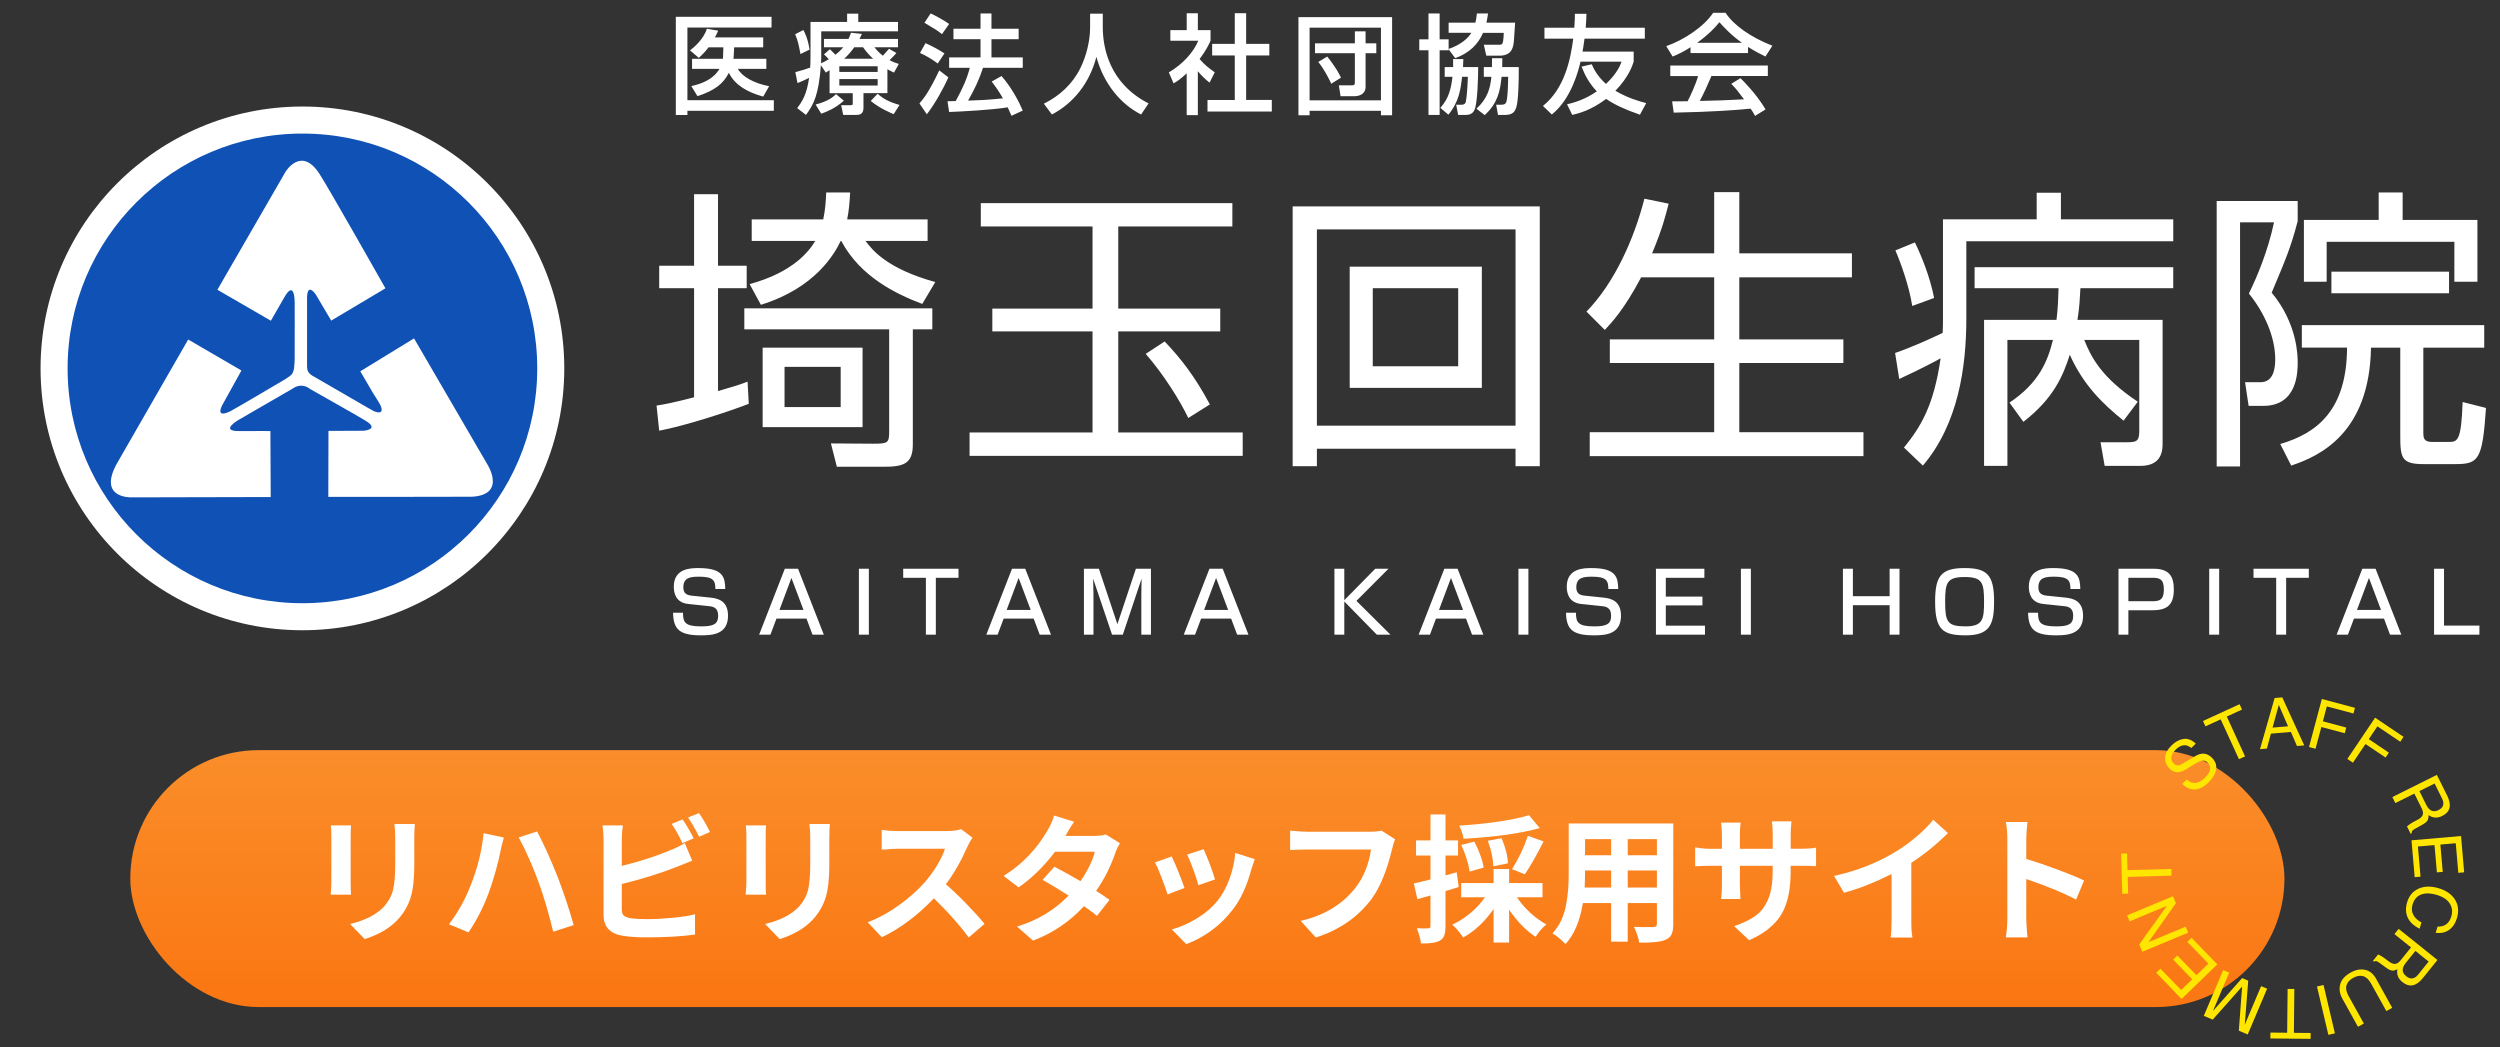 <?xml version="1.0" encoding="UTF-8"?>
<svg id="_レイヤー_1" data-name="レイヤー_1" xmlns="http://www.w3.org/2000/svg" width="253" height="106" version="1.1" xmlns:xlink="http://www.w3.org/1999/xlink" viewBox="0 0 253 106">
  <rect x="0" y="0" width="253" height="106" fill="#333333" stroke="none"/>
  <!-- Generator: Adobe Illustrator 29.8.1, SVG Export Plug-In . SVG Version: 2.1.1 Build 2)  -->
  <defs>
    <clipPath id="clippath">
      <rect width="253" height="106" fill="none"/>
    </clipPath>
    <linearGradient id="_名称未設定グラデーション_119" data-name="名称未設定グラデーション 119" x1="122.186" y1="101.915" x2="122.186" y2="75.915" gradientUnits="userSpaceOnUse">
      <stop offset="0" stop-color="#fa7612"/>
      <stop offset="1" stop-color="#fa8e2a"/>
    </linearGradient>
  </defs>
  <g clip-path="url(#clippath)">
    <g opacity="0">
      <rect x="1.086" y=".437" width="250.913" height="104.914" fill="#fff"/>
      <path d="M251.456.98v103.827H1.629V.98h249.827M252.543-.106H.543v106h252V-.106h0Z" fill="#0f51b5"/>
    </g>
    <path d="M20.873,26.586l6.885-11.919s1.584-2.676,3.444.192c.949,1.462,6.676,11.583,6.676,11.583l-5.488,3.267-1.56-2.639s-.826-1.248-.884.258v6.965c0,.534.134.8.773,1.127.677.388,5.308,3.073,5.308,3.073l.691.387s1.138.518.663-.595c-.098-.221-.757-1.238-.757-1.238l-1.29-2.207,5.438-3.33,7.417,12.741s1.989,3.076-1.548,3.283c-.275.015-14.544.015-14.544.015l.017-6.677,3.538-.016s1.697-.11.221-1.012c-.996-.612-5.297-3.019-5.63-3.218-.485-.414-1.191-.44-1.705-.064l-5.503,3.185s-2.027,1.159.065,1.143c2.092-.017,3.137,0,3.137,0l.032,6.675-14.028.033s-3.684.19-1.4-3.667c.258-.435,7.076-12.308,7.076-12.308l5.389,3.137-1.899,3.427s-.876,1.481.757.707c.306-.144,5.289-3.08,5.646-3.297.638-.473.857-.353.885-2.092.012-2.059,0-5.663,0-5.663,0,0,.008-2.433-1.106-.386-.097.176-1.305,2.267-1.305,2.267,0,0-5.411-3.137-5.411-3.137Z" fill="#fff"/>
    <path d="M70.037,5.953h3.112c.011-.055.022-.1.022-.186l.033-.976h-1.501c-.29.389-.621.745-.986,1.064l-.888-.757c.329-.251,1.348-1.062,1.709-2.192l1.14.198c-.11.252-.197.448-.329.679h4.887v1.008h-2.937l-.055,1.008c0,.033-.011.099-.022.153h3.331v1.019h-2.882c.416.777,1.644,1.468,3.167,1.753l-.603,1.052c-1.578-.438-2.86-1.151-3.474-2.411-.559,1.129-1.468,1.808-3.178,2.367l-.625-1.019c1.107-.241,2.257-.712,2.849-1.743h-2.772v-1.017h0ZM68.393,11.641V1.702h9.687v1.085h-8.514v7.352h8.745v1.075h-8.745v.427h-1.173ZM83.953,9.427v-2.323l-.384.241-.493-.745c-.23,2.981-.701,3.923-1.512,5.03l-.888-.69c.504-.668.964-1.37,1.205-3.058-.515.253-.69.329-1.173.527l-.219-1.107c.833-.23,1.019-.285,1.501-.46.022-.307.033-.767.033-.997v-3.628h3.704v-.833h1.129v.833h4.022v.953h-7.769v2.696c0,.241-.011.394-.022.537.208-.088.384-.175.789-.405-.285-.307-.318-.351-.493-.493l.603-.526.559.558c.294-.221.562-.475.8-.755h-1.961v-.844h2.487c.097-.203.182-.411.252-.625l1.107.12c-.132.264-.175.374-.252.505h3.901v.844h-2.389c.197.241.427.526.855.855.362-.394.504-.559.625-.701l.745.427c-.263.318-.559.592-.69.723.384.208.625.285.931.384l-.482.877c-.252-.121-.427-.197-.668-.34v2.421h-2.422v1.491c0,.667-.427.712-.745.712h-1.304l-.208-.986h.953c.175,0,.219-.033.219-.164v-1.051h-2.345ZM88.819,6.709h-3.879v.57h3.879v-.57ZM85.433,5.942h2.926c-.381-.349-.723-.739-1.019-1.162h-.888c-.295.424-.637.813-1.019,1.162ZM88.819,8.002h-3.879v.657h3.879v-.657ZM91.032,10.621l-.592.931c-.23-.1-1.348-.538-2.323-1.337l.701-.723c.559.493,1.107.811,2.214,1.129ZM80.469,3.466l.833-.428c.153.297.449.834.625,1.984l-.92.448c-.197-1.04-.252-1.303-.537-2.004ZM84.611,9.526l.789.667c-.91.812-1.841,1.152-2.29,1.315l-.57-.93c1.315-.34,1.797-.789,2.071-1.052ZM103.503,6.863h-4.022c-.416,1.249-.844,2.148-1.512,3.32,1.26-.044,1.753-.055,3.529-.23-.338-.593-.719-1.161-1.14-1.699l.997-.559c1.03,1.173,1.775,2.619,2.148,3.496l-1.14.526c-.142-.329-.241-.559-.384-.855-1.589.263-4.712.427-5.928.471l-.164-1.086c.153,0,.745-.021.833-.021.723-1.326,1.118-2.214,1.425-3.364h-2.093v-1.052h3.178v-1.842h-2.74v-1.062h2.74v-1.545h1.107v1.544h2.75v1.064h-2.75v1.841h3.167s0,1.052,0,1.052ZM93.553,2.304l.625-.942c.449.186,1.479.767,1.874,1.063l-.723,1.03c-.515-.405-.647-.482-1.775-1.151ZM93.103,5.362l.559-.997c.844.384,1.359.679,1.918,1.041l-.679,1.019c-.557-.421-1.16-.778-1.797-1.063ZM95.054,7.125l.92.702c-.46,1.063-1.392,2.74-2.181,3.736l-.745-1.096c.482-.569.964-1.161,2.005-3.341h0ZM110.319,2.776v-1.392h1.282v1.348c0,2.126.668,5.698,4.635,7.736l-.756,1.118c-2.016-1.008-3.77-3.058-4.526-5.83-.679,2.63-2.323,4.701-4.504,5.83l-.811-1.096c1.6-.778,2.937-2.027,3.715-3.638.592-1.216.964-2.74.964-4.076ZM121.222,7.214v4.438h-1.129v-4.23c-.657.614-.986.811-1.326,1.019l-.482-1.118c1.403-.822,2.477-2.005,2.981-3.2h-2.827v-1.074h1.655v-1.71h1.129v1.709h1.282v1.074c-.186.416-.438.964-1.107,1.852.559.636.822.822,1.534,1.348l-.526,1.041c-.434-.341-.83-.727-1.183-1.151h0ZM124.959,4.441V1.339h1.151v3.101h2.345v1.173h-2.345v4.503h2.597v1.174h-6.509v-1.173h2.761v-4.504h-2.29v-1.172s2.29,0,2.29,0ZM131.402,11.663V1.735h9.479v9.928h-1.129v-.449h-7.221v.448h-1.129ZM132.531,2.797v7.354h7.221V2.798h-7.221ZM133.079,5.384v-.997h4.033v-1.216h1.085v1.215h1.085v.998h-1.085v3.397c0,.8-.734.953-1.107.953h-1.425l-.175-1.096h1.315c.263,0,.307-.088.307-.263v-2.992h-4.033ZM135.708,7.86l-.986.614c-.208-.449-.701-1.468-1.315-2.203l.91-.548c.888,1.106,1.227,1.797,1.392,2.137h0ZM152.178,3.324h-2.093c-.504,1.162-1.381,2.038-2.816,2.564l-.668-.899v.099h-.91v6.542h-1.129v-6.542h-.931v-1.107h.931V1.361h1.129v2.62h.91v.975c1.304-.449,1.994-1.129,2.301-1.634h-2.301v-1.028h2.707c.099-.394.121-.679.153-.931h1.129c-.044.274-.077.57-.164.931h2.904c-.022.263-.099,1.534-.121,1.819-.055.57-.132,1.523-1.479,1.523h-1.315l-.252-1.107h1.392c.416,0,.493,0,.559-.362.033-.197.066-.636.066-.844h0ZM146.206,6.786h.855c0-.329,0-.504-.011-.811h1.041c0,.241-.011.438-.033.811h1.534c0,.822-.055,3.682-.373,4.328-.077.164-.252.515-.844.515h-.811l-.197-1.03h.493c.164,0,.384,0,.471-.263.088-.285.186-1.534.219-2.564h-.581c-.153,1.249-.307,2.52-1.392,3.835l-.811-.69c.866-.986,1.074-1.918,1.227-3.145h-.789v-.986ZM150.162,6.786h.822c.011-.493.011-.648.011-.899h1.041c0,.285,0,.351-.011.899h1.677c0,3.605-.219,4.064-.373,4.361-.186.373-.581.482-.975.482h-.756l-.186-1.03h.471c.252,0,.46-.022.548-.263.153-.438.175-1.479.197-2.564h-.668c-.142,1.457-.394,2.674-1.709,3.879l-.833-.648c1.107-1.029,1.392-2.026,1.512-3.232h-.767v-.986ZM160.057,6.742l1.03-.241c.164.373.482,1.129,1.436,1.994,1.173-1.107,1.468-1.951,1.578-2.257h-4.153c-.186.822-.92,3.77-2.904,5.348l-.899-.867c2.235-1.785,2.805-4.822,3.068-6.804h-2.915v-1.107h3.024c.055-.844.055-1.107.055-1.415h1.173c-.011.352-.022.746-.077,1.415h5.983v1.106h-6.104c-.055.417-.121.877-.197,1.305h5.172v1.019c-.121.384-.493,1.556-1.852,2.948,1.293.756,2.422,1.063,3.123,1.249l-.636,1.173c-1.567-.548-2.575-1.019-3.419-1.6-1.578,1.183-2.794,1.468-3.43,1.622l-.526-1.074c.548-.131,1.753-.428,3.013-1.315-.723-.745-1.173-1.545-1.545-2.498ZM178.675,11.071l-1.063.657c-.135-.254-.285-.499-.449-.734-1.501.153-3.956.329-7.78.405l-.164-1.14c.23,0,1.227,0,1.567-.011.285-.538.833-1.731,1.063-2.553h-2.816v-1.063h9.873v1.062h-5.709c-.355.856-.746,1.697-1.173,2.52,2.049-.044,2.279-.055,4.471-.164-.537-.712-.811-1.086-1.293-1.567l.931-.57c.34.329,1.589,1.567,2.542,3.156h0ZM171.081,5.373v-.592c-.572.37-1.177.686-1.808.942l-.647-1.052c1.764-.614,3.813-1.962,4.745-3.375h1.26c.8,1.249,2.564,2.487,4.734,3.331l-.701,1.096c-.46-.23-1.096-.548-1.764-.976v.627h-5.819ZM171.75,4.332h4.537c-1.183-.833-2.016-1.786-2.279-2.082-.438.526-1.03,1.194-2.257,2.082ZM77.18,43.229v-8.047h10.111v8.047h-10.111ZM85.077,41.195v-4.068h-5.682v4.068h5.683,0ZM75.654,38.623l.12,2.243c-2.064.807-6.402,2.214-9.063,2.723l-.269-2.543c.747-.12,1.464-.239,3.798-.837v-11.041h-3.529v-2.273h3.529v-7.239h2.423v7.239h2.902v2.273h-2.902v10.41c1.855-.538,2.215-.657,2.992-.956h0ZM83.612,19.477h2.423c-.06,1.107-.12,1.765-.299,2.723h8.137v2.184h-6.282c.687.926,2.184,2.812,7.06,4.158l-1.317,2.214c-2.632-.986-6.282-2.752-8.196-6.372h-.06c-.599,1.256-2.543,4.756-8.077,6.461l-1.137-2.094c4.397-1.196,6.012-3.32,6.641-4.367h-6.431v-2.184h7.239c.209-.987.269-1.915.299-2.723ZM94.351,31.203v2.125h-1.973v11.665c0,1.975-.988,2.244-2.962,2.244h-4.727l-.598-2.363,4.278.03c1.555,0,1.615-.09,1.615-1.347v-10.231h-14.658v-2.124s19.025,0,19.025,0ZM99.257,20.554h25.458v2.363h-11.547v8.316h10.321v2.304h-10.321v10.231h12.594v2.363h-27.641v-2.363h12.444v-10.232h-10.141v-2.304h10.141v-8.315h-11.307v-2.363h0ZM122.441,40.926l-2.185,1.376c-.867-1.824-2.542-4.457-4.308-6.491l1.915-1.256c1.616,1.704,3.021,3.47,4.577,6.372ZM136.59,26.985h13.372v12.265h-13.372v-12.265ZM147.569,29.169h-8.645v7.898h8.645v-7.897h0ZM133.27,45.413v1.765h-2.453v-26.294h25.008v26.294h-2.453v-1.765h-20.103ZM133.27,23.216v19.863h20.103v-19.864h-20.103ZM167.193,25.639h6.282v-6.192h2.543v6.192h11.397v2.424h-11.397v6.282h10.53v2.393h-10.53v7h12.564v2.423h-27.701v-2.423h12.594v-7h-10.56v-2.393h10.56v-6.282h-7.389c-1.705,3.231-3.021,4.636-3.68,5.325l-1.854-1.855c2.811-2.872,4.816-7.329,5.863-11.427l2.454.508c-.33,1.256-.599,2.424-1.676,5.026h0ZM210.24,32.37h8.615v12.474c0,.628,0,2.303-2.243,2.303h-3.62l-.418-2.393h2.632c.957,0,1.287-.06,1.287-1.107v-9.245h-5.565c.688,1.735,1.735,3.799,5.415,6.253l-1.437,1.915c-2.034-1.646-4.039-3.53-5.444-6.671-.688,2.154-1.646,4.427-4.697,6.791l-1.406-1.945c2.962-1.974,3.859-4.158,4.397-6.342h-4.606v12.743h-2.363v-14.777h7.329c.149-1.168.179-2.215.209-3.201h-8.496v-2.125h20.102v2.125h-9.393c-.06,1.046-.09,1.914-.299,3.201h0ZM196.628,32.251v-10.052h9.484v-2.693h2.453v2.693h11.368v2.214h-20.94v7.807c0,4.906-.808,10.679-4.397,14.898l-1.915-1.825c1.675-2.064,3.021-4.218,3.709-9.034-.508.299-2.124,1.138-4.188,2.094l-.418-2.632c1.885-.657,3.619-1.465,4.816-2.034.03-.568.03-1.167.03-1.436h0ZM195.732,30.156l-2.215.808c-.299-2.004-1.196-4.457-1.704-5.623l1.974-.808c.628,1.286,1.525,3.44,1.945,5.623h0ZM240.723,19.477h2.424v2.782h7.568v6.252h-2.333v-4.039h-12.924v4.039h-2.303v-6.252h7.568v-2.782ZM247.843,29.678h-11.905v-2.184h11.905v2.184ZM224.329,20.344h8.197v2.034c-.687,2.633-1.196,3.829-2.632,7.239,2.632,3.171,2.632,6.461,2.632,7.06,0,.897,0,4.397-3.47,4.397h-1.496l-.359-2.393h1.556c1.346,0,1.495-1.437,1.495-2.334,0-2.303-1.137-4.756-2.663-6.641.868-1.795,1.915-4.278,2.543-7.209h-3.44v24.709h-2.364v-26.863h0ZM251.403,35.182h-6.162v8.556c0,.508,0,.986.867.986h1.616c.987,0,1.346,0,1.495-4.038l2.364.598c-.36,5.295-.748,5.684-3.141,5.684h-3.201c-2.185,0-2.334-.628-2.334-2.842v-8.945h-2.962c-.149,8.676-5.205,10.979-8.076,11.936l-1.107-2.184c3.798-1.107,6.73-3.501,6.76-9.753h-4.576v-2.273h18.457s0,2.273,0,2.273Z" fill="#fff"/>
    <path d="M73.397,59.605h-1c0-.864-.219-1.245-1.642-1.245-.923,0-1.601.102-1.601,1.085,0,.601.339.787.864.838l1.88.195c.694.076,1.778.27,1.778,1.837,0,1.897-1.609,1.981-2.744,1.981-2.168,0-2.786-.61-2.819-2.286h1.007c0,.956.186,1.38,1.829,1.38,1.262,0,1.727-.228,1.727-1.075,0-.779-.44-.922-.915-.973l-2.109-.22c-1.295-.135-1.464-1.152-1.464-1.745,0-1.888,1.753-1.888,2.506-1.888,2.515,0,2.676.948,2.702,2.117ZM80.762,57.556l2.608,6.672h-1.144l-.61-1.626h-3.038l-.61,1.626h-1.144l2.6-6.672h1.338-.001ZM80.092,58.488l-1.21,3.235h2.431s-1.22-3.235-1.22-3.235ZM86.921,57.556h1.007v6.672h-1.007v-6.672ZM91.404,57.556h5.597v.915h-2.294v5.758h-1.007v-5.758h-2.295s0-.915,0-.915ZM103.755,57.556l2.608,6.672h-1.144l-.61-1.626h-3.039l-.61,1.626h-1.144l2.6-6.672s1.338,0,1.338,0ZM103.085,58.488l-1.21,3.235h2.431s-1.22-3.235-1.22-3.235ZM109.694,57.556h1.515l1.872,5.606,1.871-5.606h1.524v6.672h-.973v-4.04c0-.339.017-1.253.025-1.625l-1.897,5.664h-1.092l-1.914-5.665c.008.195.034,1.407.034,1.635v4.031h-.965v-6.672ZM123.736,57.556l2.608,6.672h-1.144l-.61-1.626h-3.039l-.61,1.626h-1.144l2.6-6.672s1.338,0,1.338,0ZM123.067,58.488l-1.21,3.235h2.43s-1.219-3.235-1.219-3.235ZM136.043,60.74l3.133-3.184h1.338l-3.243,3.252,3.446,3.421h-1.38l-3.294-3.362v3.362h-.999v-6.672h.999v3.184ZM147.506,57.556l2.608,6.672h-1.143l-.61-1.626h-3.04l-.61,1.626h-1.143l2.599-6.672h1.338ZM146.838,58.488l-1.211,3.235h2.431l-1.219-3.235ZM153.666,57.556h1.008v6.672h-1.008v-6.672ZM163.763,59.605h-.999c0-.864-.22-1.245-1.643-1.245-.922,0-1.6.102-1.6,1.085,0,.601.339.787.864.838l1.88.195c.694.076,1.778.27,1.778,1.837,0,1.897-1.609,1.981-2.744,1.981-2.168,0-2.786-.61-2.82-2.286h1.008c0,.956.186,1.38,1.829,1.38,1.261,0,1.727-.228,1.727-1.075,0-.779-.44-.922-.915-.973l-2.109-.22c-1.295-.135-1.464-1.152-1.464-1.745,0-1.888,1.752-1.888,2.506-1.888,2.514,0,2.676.948,2.701,2.117h0ZM167.581,57.556h4.902v.915h-3.903v1.905h3.709v.89h-3.709v2.049h3.963v.915h-4.962v-6.672ZM176.18,57.556h1.008v6.672h-1.008v-6.672ZM186.505,57.556h1.008v2.777h3.717v-2.777h.999v6.672h-.999v-2.981h-3.717v2.981h-1.008v-6.672ZM198.813,57.488c2.303,0,2.989.711,2.989,3.404,0,2.32-.44,3.404-2.87,3.404-2.295,0-3.099-.533-3.099-3.404,0-2.583.593-3.404,2.981-3.404h0ZM198.813,58.395c-1.812,0-1.964.609-1.964,2.497,0,2.04.211,2.497,2.066,2.497,1.769,0,1.871-.753,1.871-2.497,0-1.923-.169-2.498-1.972-2.498h0ZM210.527,59.605h-.999c0-.864-.22-1.245-1.643-1.245-.923,0-1.601.102-1.601,1.085,0,.601.339.787.864.838l1.88.195c.694.076,1.778.27,1.778,1.837,0,1.897-1.609,1.981-2.744,1.981-2.168,0-2.785-.61-2.819-2.286h1.007c0,.956.186,1.38,1.829,1.38,1.262,0,1.727-.228,1.727-1.075,0-.779-.44-.922-.915-.973l-2.108-.22c-1.296-.135-1.465-1.152-1.465-1.745,0-1.888,1.753-1.888,2.506-1.888,2.515,0,2.676.948,2.702,2.117h0ZM214.394,57.556h3.565c1.558,0,2.032.771,2.032,2.092,0,1.524-.619,2.108-2.143,2.108h-2.456v2.473h-.999v-6.672h0ZM217.824,58.471h-2.431v2.371h2.431c.685,0,1.16-.102,1.16-1.176,0-1.085-.448-1.194-1.16-1.194ZM223.572,57.556h1.007v6.672h-1.007v-6.672ZM228.055,57.556h5.597v.915h-2.294v5.758h-1.008v-5.758h-2.294v-.915h0ZM240.406,57.556l2.608,6.672h-1.144l-.61-1.626h-3.039l-.61,1.626h-1.144l2.6-6.672h1.338,0ZM239.737,58.488l-1.21,3.235h2.43l-1.219-3.235ZM246.328,57.556h1.007v5.758h3.582v.915h-4.589v-6.672Z" fill="#fff"/>
    <g>
      <rect x="13.186" y="75.915" width="218" height="26" rx="13" ry="13" fill="url(#_名称未設定グラデーション_119)"/>
      <g>
        <path d="M221.304,78.883c.565.523,1.173.467,1.824-.17.298-.293.475-.564.53-.817.055-.253-.025-.489-.237-.706-.136-.138-.291-.211-.466-.218-.176-.01-.471.11-.886.362l-.905.562c-.293.171-.574.257-.841.254-.27-.004-.523-.127-.76-.37-.324-.33-.474-.703-.451-1.118.025-.418.243-.826.653-1.229.375-.369.774-.585,1.195-.65.423-.066.842.091,1.255.469l-.454.445c-.509-.426-1.038-.37-1.584.166-.239.233-.382.476-.428.726-.044.247.032.472.229.674.115.117.246.181.393.19.146.009.337-.062.575-.21l1.167-.698c.331-.206.641-.298.928-.274.289.021.563.165.825.432.343.35.477.744.401,1.181-.075.438-.335.875-.779,1.31-.463.455-.926.687-1.387.695-.461.009-.878-.179-1.251-.56l.454-.444Z" fill="#ffe600"/>
        <path d="M222.943,72.964l3.7-1.697.249.54-1.541.707,1.849,4.033-.618.283-1.85-4.032-1.541.707-.248-.541Z" fill="#ffe600"/>
        <path d="M228.712,75.815l1.48-5.176.772-.065,2.226,4.859-.739.063-.612-1.423-2.026.172-.403,1.509-.698.061ZM229.984,73.634l1.563-.133-.932-2.167-.631,2.3Z" fill="#ffe600"/>
        <path d="M233.673,75.599l1.298-4.861,3.352.895-.153.574-2.694-.719-.403,1.51,2.368.632-.153.575-2.368-.633-.588,2.203-.657-.176Z" fill="#ffe600"/>
        <path d="M237.55,76.806l2.81-4.174,2.878,1.938-.332.493-2.313-1.558-.873,1.296,2.033,1.368-.332.494-2.033-1.369-1.273,1.892-.564-.38Z" fill="#ffe600"/>
        <path d="M243.959,84.378l-.374-.748c.262-.218.595-.428,1-.629.326-.162.523-.335.589-.52.069-.185.031-.42-.112-.707l-.729-1.463-1.924.958-.303-.607,4.503-2.244,1.035,2.077c.245.491.327.908.246,1.253-.078.344-.327.62-.747.83-.49.244-.951.212-1.383-.094.018.221-.014.402-.095.544-.082.142-.266.291-.553.447l-.717.399c-.08.044-.156.097-.229.155-.07.059-.106.157-.107.298l-.101.05ZM246.78,81.978c.258-.13.414-.293.465-.492.054-.198.017-.427-.112-.685l-.751-1.509-1.539.766.697,1.399c.303.607.716.781,1.241.521Z" fill="#ffe600"/>
        <path d="M244.043,85.04l5.013-.435.317,3.674-.592.052-.259-2.997-1.556.135.239,2.765-.592.051-.24-2.764-1.679.146.265,3.051-.593.052-.323-3.729Z" fill="#ffe600"/>
        <path d="M245.052,93.353l-.188.633c-.596-.298-.999-.674-1.206-1.131-.208-.454-.228-.968-.059-1.538.193-.654.576-1.113,1.148-1.379.575-.265,1.253-.283,2.033-.052.771.229,1.327.612,1.665,1.155.34.544.408,1.166.202,1.862-.156.526-.416.923-.779,1.189-.363.267-.821.373-1.377.315l.187-.633c.718.029,1.185-.318,1.399-1.043.14-.476.084-.909-.167-1.306-.252-.392-.701-.685-1.346-.874-.594-.176-1.107-.186-1.539-.027-.429.158-.72.497-.874,1.015-.111.376-.09.716.063,1.02.153.308.432.572.835.793Z" fill="#ffe600"/>
        <path d="M240.145,97.239l.524-.653c.306.146.636.36.99.646.284.229.524.334.718.318.196-.016.395-.148.595-.399l1.022-1.274-1.677-1.346.426-.53,3.924,3.148-1.453,1.811c-.344.429-.688.678-1.034.747-.345.074-.701-.036-1.067-.33-.427-.342-.591-.773-.494-1.295-.192.109-.371.156-.535.142-.163-.015-.376-.119-.637-.314l-.663-.483c-.074-.054-.153-.102-.237-.143-.083-.04-.188-.03-.315.027l-.088-.07ZM243.508,98.794c.226.181.439.253.641.216.203-.033.394-.162.575-.389l1.055-1.313-1.341-1.076-.978,1.219c-.425.528-.41.977.048,1.344Z" fill="#ffe600"/>
        <path d="M242.093,101.99l-.595.33-1.541-2.776c-.231-.417-.5-.669-.807-.757-.308-.086-.644-.029-1.006.172-.361.199-.587.45-.678.751-.092.303-.023.664.208,1.08l1.549,2.792-.595.331-1.585-2.859c-.266-.479-.338-.958-.217-1.434.12-.475.482-.878,1.085-1.213.477-.265.949-.352,1.418-.263.47.091.849.398,1.139.92l1.624,2.926Z" fill="#ffe600"/>
        <path d="M236.294,104.573l-.662.156-1.155-4.896.663-.156,1.154,4.896Z" fill="#ffe600"/>
        <path d="M233.831,105.132l-4.07-.041.006-.595,1.695.017.045-4.436.68.007-.045,4.437,1.695.017-.006.595Z" fill="#ffe600"/>
        <path d="M227.47,104.687l-.9-.381.332-4.47-2.975,3.35-.9-.383,1.963-4.631.607.256-1.648,3.891,2.955-3.336.617.262-.351,4.461,1.656-3.908.607.258-1.963,4.632Z" fill="#ffe600"/>
        <path d="M224.391,97.592l-3.614,3.502-2.566-2.649.427-.414,2.093,2.16,1.122-1.086-1.932-1.994.427-.414,1.932,1.993,1.21-1.173-2.131-2.198.427-.415,2.605,2.688Z" fill="#ffe600"/>
        <path d="M216.801,96.319l-.31-.744,2.801-3.907-3.774,1.572-.253-.609,4.645-1.935.294.707-2.785,3.944,3.773-1.572.254.61-4.645,1.934Z" fill="#ffe600"/>
        <path d="M214.773,90.451l-.112-4.069.594-.017.047,1.695,4.435-.122.019.68-4.435.122.046,1.694-.594.017Z" fill="#ffe600"/>
      </g>
      <g>
        <path d="M33.477,83.528h2.051c-.027.319-.041.67-.041,1.053v4.744c0,.483.014.889.041,1.217h-2.064c0-.055.007-.162.021-.321s.025-.319.034-.479c.009-.159.014-.303.014-.431v-4.73c0-.419-.019-.771-.055-1.053ZM39.916,83.392h2.064c-.037.528-.055.998-.055,1.408v2.775c0,1.422-.13,2.529-.39,3.322s-.672,1.499-1.237,2.119c-.802.884-1.933,1.559-3.391,2.023l-1.477-1.531c1.531-.364,2.675-.952,3.432-1.764.456-.511.759-1.066.909-1.668s.226-1.477.226-2.625v-2.652c0-.547-.027-1.017-.082-1.408Z" fill="#fff"/>
        <path d="M47.613,89.64c.72-1.796,1.162-3.568,1.326-5.318l2.051.438c-.183.665-.296,1.126-.342,1.381-.101.547-.267,1.232-.499,2.058s-.463,1.543-.69,2.153c-.556,1.495-1.24,2.83-2.051,4.006l-1.969-.82c.911-1.212,1.636-2.511,2.174-3.896ZM54.531,89.353c-.62-1.714-1.299-3.249-2.037-4.607l1.859-.602c.692,1.312,1.385,2.844,2.078,4.594.583,1.504,1.125,3.131,1.627,4.881l-2.078.67c-.465-1.923-.948-3.568-1.449-4.936Z" fill="#fff"/>
        <path d="M62.926,89.462v2.584c0,.282.068.485.205.608s.374.217.711.28c.428.055.971.082,1.627.082.784,0,1.656-.046,2.618-.137.961-.091,1.711-.21,2.249-.355v2.051c-1.312.191-2.976.287-4.99.287-.884,0-1.668-.055-2.352-.164-1.276-.219-1.914-.916-1.914-2.092v-7.629c0-.501-.037-.984-.109-1.449h2.064c-.073.465-.109.948-.109,1.449v2.652c1.905-.474,3.518-.993,4.84-1.559.556-.21,1.066-.46,1.531-.752l.752,1.777c-.064.027-.306.128-.725.301-.419.173-.72.292-.902.355-1.531.61-3.363,1.181-5.496,1.709ZM70.199,84.841l-1.135.479c-.392-.829-.757-1.477-1.094-1.941l1.107-.451c.41.593.784,1.23,1.121,1.914ZM69.625,82.735l1.107-.451c.337.465.711,1.103,1.121,1.914l-1.094.479c-.456-.884-.834-1.531-1.135-1.941Z" fill="#fff"/>
        <path d="M75.477,83.528h2.051c-.027.319-.041.67-.041,1.053v4.744c0,.483.014.889.041,1.217h-2.064c0-.055.007-.162.021-.321s.025-.319.034-.479c.009-.159.014-.303.014-.431v-4.73c0-.419-.019-.771-.055-1.053ZM81.916,83.392h2.064c-.037.528-.055.998-.055,1.408v2.775c0,1.422-.13,2.529-.39,3.322s-.672,1.499-1.237,2.119c-.802.884-1.933,1.559-3.391,2.023l-1.477-1.531c1.531-.364,2.675-.952,3.432-1.764.456-.511.759-1.066.909-1.668s.226-1.477.226-2.625v-2.652c0-.547-.027-1.017-.082-1.408Z" fill="#fff"/>
        <path d="M97.27,83.911l1.148.861c-.183.255-.347.542-.492.861-.647,1.477-1.381,2.762-2.201,3.855.665.574,1.374,1.251,2.126,2.03s1.347,1.438,1.784,1.976l-1.6,1.381c-.902-1.239-2.078-2.562-3.527-3.965-1.641,1.731-3.396,3.044-5.264,3.938l-1.436-1.518c1.066-.401,2.114-.971,3.145-1.709,1.03-.738,1.896-1.504,2.598-2.297.465-.528.889-1.107,1.271-1.736s.651-1.194.807-1.695h-4.744c-.173,0-.372.007-.595.021-.224.014-.44.029-.649.048-.21.019-.347.027-.41.027v-1.996c.51.073,1.062.109,1.654.109h4.936c.602,0,1.084-.063,1.449-.191Z" fill="#fff"/>
        <path d="M111.898,84.444l1.436.889c-.21.355-.365.684-.465.984-.465,1.367-1.112,2.647-1.941,3.842.383.237.834.538,1.354.902l-1.271,1.627c-.201-.183-.638-.511-1.312-.984-1.44,1.567-3.158,2.729-5.154,3.486l-1.627-1.422c2.051-.62,3.792-1.663,5.223-3.131-.866-.556-1.741-1.089-2.625-1.6l1.189-1.326c.92.483,1.8.971,2.639,1.463.747-1.085,1.23-2.078,1.449-2.98h-4.02c-1.13,1.485-2.361,2.688-3.691,3.609l-1.518-1.162c1.859-1.148,3.35-2.698,4.471-4.648.301-.501.51-.989.629-1.463l2.037.629c-.31.446-.602.921-.875,1.422l-.014.014h2.871c.483,0,.889-.05,1.217-.15Z" fill="#fff"/>
        <path d="M116.889,87.275l1.682-.602c.401.812.834,1.873,1.299,3.186l-1.709.656c-.137-.429-.344-1.005-.622-1.729-.278-.725-.495-1.229-.649-1.511ZM125.01,86.317l1.969.629c-.128.355-.242.697-.342,1.025-.438,1.668-1.071,3.035-1.9,4.102-1.24,1.604-2.803,2.762-4.689,3.473l-1.463-1.49c.829-.219,1.672-.588,2.529-1.107.856-.52,1.563-1.126,2.119-1.818.474-.593.87-1.321,1.189-2.188.319-.866.515-1.741.588-2.625ZM120.143,86.482l1.668-.547c.51,1.176.893,2.196,1.148,3.062l-1.682.588c-.082-.347-.249-.861-.499-1.545-.251-.684-.463-1.203-.636-1.559Z" fill="#fff"/>
        <path d="M139.816,84.062l1.367.875c-.109.246-.21.574-.301.984-.538,2.224-1.24,3.919-2.105,5.086-1.376,1.823-3.25,3.112-5.619,3.869l-1.531-1.682c2.333-.538,4.161-1.627,5.482-3.268.856-1.075,1.403-2.393,1.641-3.951h-6.521c-.62,0-1.176.019-1.668.055v-1.969c.756.073,1.317.109,1.682.109h6.467c.446,0,.815-.036,1.107-.109Z" fill="#fff"/>
        <path d="M147.418,88.273l.205,1.49c-.055.019-.249.08-.581.185-.333.104-.586.18-.759.226v3.541c0,.401-.039.713-.116.937-.078.224-.221.398-.431.526-.365.219-1.012.319-1.941.301-.046-.474-.187-.989-.424-1.545.538.027.925.032,1.162.014.155,0,.232-.077.232-.232v-3.09c-.374.109-.816.232-1.326.369l-.355-1.586c.182-.036.479-.107.889-.212s.674-.171.793-.198v-2.42h-1.463v-1.531h1.463v-2.625h1.518v2.625h1.271v1.531h-1.271v2.01l1.135-.314ZM156.1,90.802h-2.584c.364.556.813,1.08,1.347,1.572s1.078.884,1.634,1.176c-.419.347-.784.766-1.094,1.258-.966-.629-1.859-1.545-2.68-2.748v3.322h-1.572v-3.391c-.875,1.267-1.9,2.229-3.076,2.885-.355-.538-.725-.971-1.107-1.299.638-.292,1.251-.684,1.839-1.176s1.078-1.025,1.47-1.6h-2.406v-1.436h3.281v-1.422h1.572v1.422h3.377v1.436ZM154.732,82.503l1.094,1.299c-1.978.547-4.548.907-7.711,1.08-.055-.364-.201-.807-.438-1.326,2.999-.2,5.35-.552,7.055-1.053ZM150.152,87.794l-1.422.41c-.137-.866-.419-1.764-.848-2.693l1.312-.342c.501.948.82,1.823.957,2.625ZM152.6,87.37l-1.477.301c-.019-.774-.205-1.636-.561-2.584l1.395-.26c.401.938.615,1.786.643,2.543ZM154.309,88.478l-1.285-.52c.692-1.121,1.226-2.247,1.6-3.377l1.586.574c-.738,1.458-1.372,2.565-1.9,3.322Z" fill="#fff"/>
        <path d="M169.334,83.337v10.172c0,.456-.057.805-.171,1.046-.114.241-.312.422-.595.54-.456.219-1.349.319-2.68.301-.055-.419-.232-.952-.533-1.6.346.019.998.027,1.955.027.246,0,.369-.109.369-.328v-2.105h-2.953v3.91h-1.682v-3.91h-2.857c-.292,1.813-.88,3.199-1.764,4.156-.137-.164-.344-.362-.622-.595-.278-.232-.508-.395-.69-.485.364-.401.663-.854.896-1.36s.398-1.051.499-1.634c.1-.583.166-1.101.198-1.552.032-.451.048-.978.048-1.579v-5.004h10.582ZM160.365,89.817h2.68v-1.723h-2.639v.26c0,.456-.014.943-.041,1.463ZM163.045,84.923h-2.639v1.627h2.639v-1.627ZM167.68,86.55v-1.627h-2.953v1.627h2.953ZM164.727,89.817h2.953v-1.723h-2.953v1.723Z" fill="#fff"/>
        <path d="M181.215,85.894h1.039c.61,0,1.121-.036,1.531-.109v1.873c-.31-.027-.82-.041-1.531-.041h-1.039v.451c0,.729-.039,1.374-.116,1.935-.078.561-.21,1.101-.396,1.62-.187.52-.44.984-.759,1.395-.319.41-.72.795-1.203,1.155-.483.36-1.062.686-1.736.978l-1.504-1.422c.948-.328,1.69-.697,2.229-1.107.538-.41.95-.976,1.237-1.695s.431-1.646.431-2.775v-.533h-3.322v1.9c0,.246.018.733.055,1.463h-1.955c.055-.364.082-.853.082-1.463v-1.9h-1.189c-.593,0-1.099.019-1.518.055v-1.914c.547.091,1.053.137,1.518.137h1.189v-1.395c0-.319-.027-.738-.082-1.258h1.982c-.055.347-.082.771-.082,1.271v1.381h3.322v-1.477c0-.501-.027-.935-.082-1.299h1.982c-.055.547-.082.979-.082,1.299v1.477Z" fill="#fff"/>
        <path d="M193.424,87.316v5.729c0,.921.041,1.531.123,1.832h-2.215c.063-.401.096-1.012.096-1.832v-4.594c-1.659.839-3.263,1.472-4.812,1.9l-1.012-1.709c2.342-.511,4.466-1.354,6.371-2.529.729-.456,1.426-.971,2.092-1.545.665-.574,1.189-1.112,1.572-1.613l1.49,1.354c-1.13,1.13-2.365,2.133-3.705,3.008Z" fill="#fff"/>
        <path d="M210.91,89.107l-.807,1.928c-1.285-.675-2.967-1.367-5.045-2.078v3.965c0,.456.041,1.103.123,1.941h-2.188c.1-.665.15-1.312.15-1.941v-8.039c0-.61-.05-1.176-.15-1.695h2.188c-.082.738-.123,1.304-.123,1.695v2.051c.938.273,1.989.627,3.151,1.06s2.062.805,2.7,1.114Z" fill="#fff"/>
      </g>
    </g>
    <g>
      <circle cx="30.605" cy="37.281" r="26.5" fill="#fff"/>
      <g>
        <path d="M54.369,37.281c0,13.125-10.64,23.764-23.764,23.764S6.841,50.406,6.841,37.281,17.48,13.517,30.605,13.517s23.764,10.64,23.764,23.764Z" fill="#0f51b5"/>
        <path d="M22.001,29.321l6.885-11.919s1.584-2.676,3.444.192c.949,1.462,6.676,11.583,6.676,11.583l-5.488,3.267-1.56-2.639s-.826-1.248-.884.258v6.965c0,.534.134.8.773,1.127.677.388,5.308,3.073,5.308,3.073l.691.387s1.138.518.663-.595c-.098-.221-.757-1.238-.757-1.238l-1.29-2.207,5.438-3.33,7.417,12.741s1.989,3.076-1.548,3.283c-.275.015-14.544.015-14.544.015l.017-6.677,3.538-.016s1.697-.11.221-1.012c-.996-.612-5.297-3.019-5.63-3.218-.485-.414-1.191-.44-1.705-.064l-5.503,3.185s-2.027,1.159.065,1.143c2.092-.017,3.137,0,3.137,0l.032,6.675-14.028.033s-3.684.19-1.4-3.667c.258-.435,7.076-12.308,7.076-12.308l5.389,3.137-1.899,3.427s-.876,1.481.757.707c.306-.144,5.289-3.08,5.646-3.297.638-.473.857-.353.885-2.092.012-2.059,0-5.663,0-5.663,0,0,.008-2.433-1.106-.386-.097.176-1.305,2.267-1.305,2.267,0,0-5.411-3.137-5.411-3.137Z" fill="#fff"/>
      </g>
    </g>
  </g>
</svg>